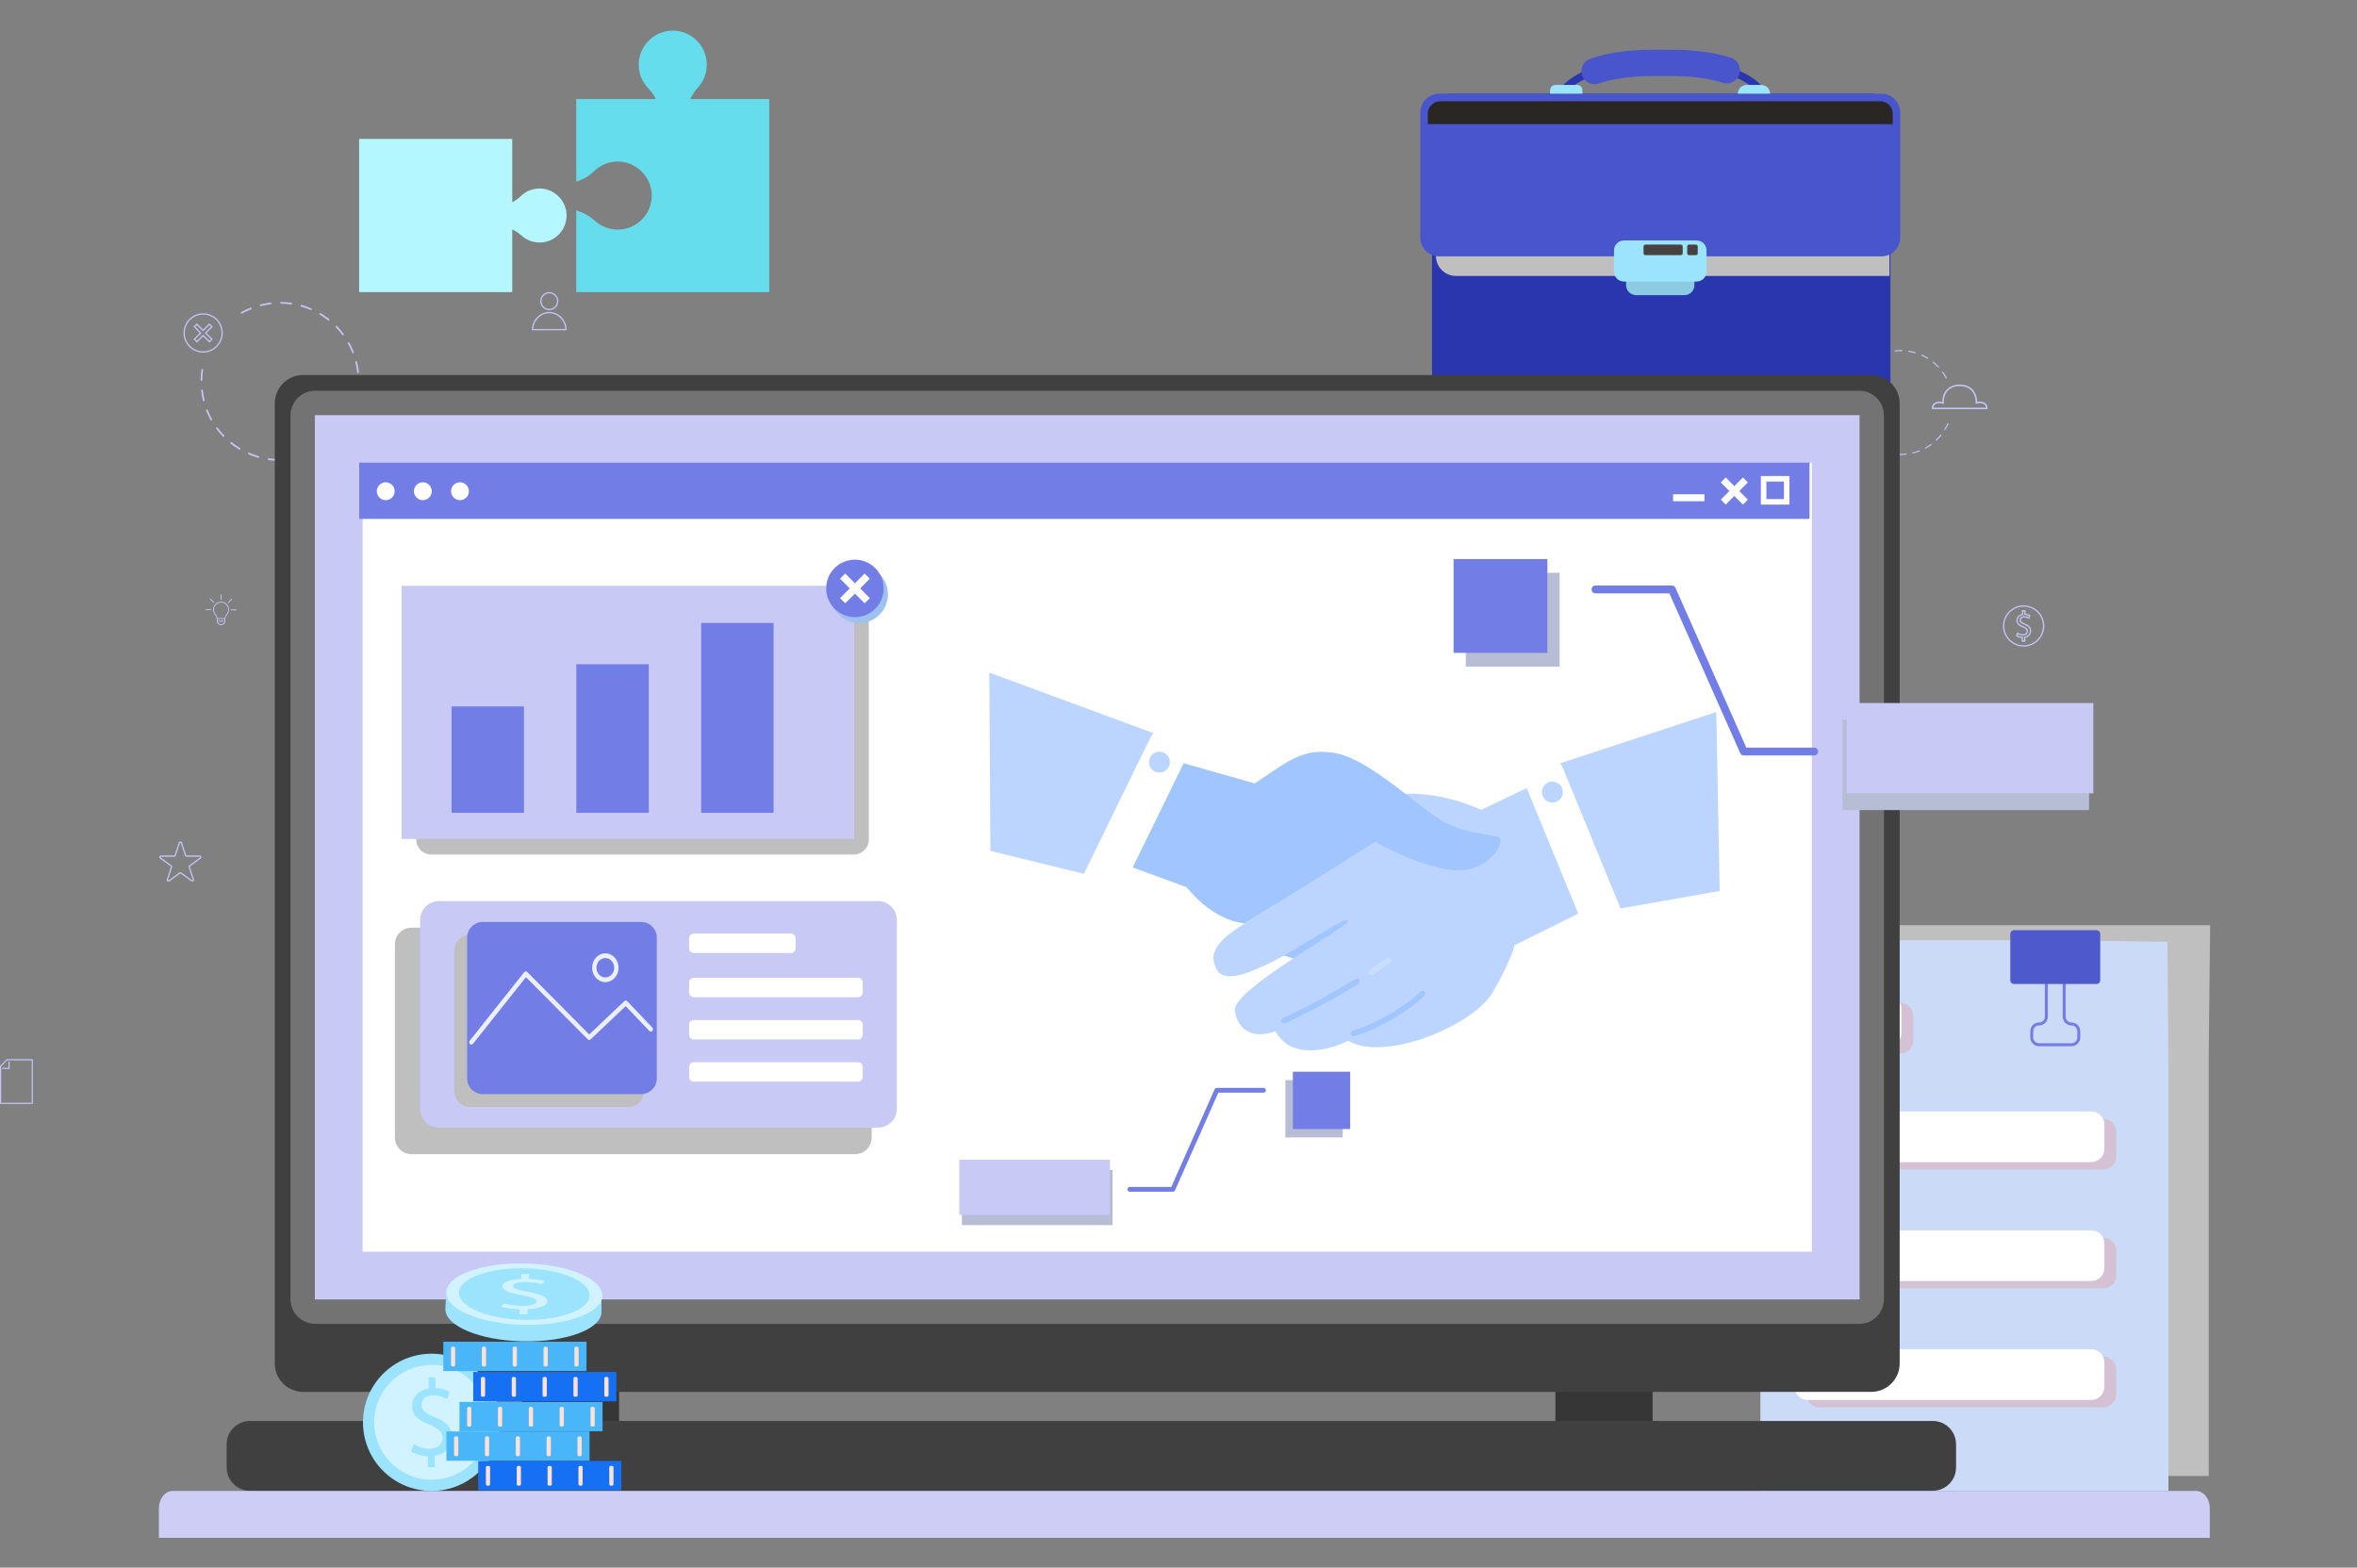 <svg xmlns="http://www.w3.org/2000/svg" width="1848" height="1229" viewBox="0 0 1848 1229" fill="none"><rect x="0" y="0" width="1848" height="1229" fill="#808080" stroke="none"/><path d="M818.178 591.303C778.225 544.935 731.1 548.576 735.387 554.289C739.666 560.011 752.049 573.724 747.339 605.877C742.622 638.037 755.013 682.565 771.237 709.06C787.46 735.554 774.304 736.654 798.568 796.361C822.832 856.076 882.069 932.947 882.069 932.947L989.108 924.214C989.108 924.214 957.091 772.607 920.931 733.427C884.762 694.254 878.037 686.063 870.443 661.193C862.841 636.316 841.08 600.076 818.178 591.303Z" fill="#C0C0F0"></path><g style="mix-blend-mode:screen"><path d="M919.609 913.473C919.72 913.457 919.832 913.433 919.943 913.402C921.362 913.019 922.206 911.561 921.824 910.142C903.656 842.515 845.957 692.725 768.432 578.697C767.611 577.478 765.954 577.167 764.743 577.988C763.524 578.817 763.213 580.466 764.034 581.685C841.192 695.171 898.612 844.228 916.684 911.521C917.035 912.828 918.302 913.649 919.609 913.473Z" fill="#3B424A"></path></g><path d="M390.876 714.04C350.372 687.291 301.518 694.637 305.845 698.008C310.172 701.371 322.738 709.227 317.264 731.164C311.797 753.109 323.798 781.509 340.109 797.485C356.42 813.462 342.778 815.566 366.803 852.858C390.828 890.142 472.615 928.159 472.615 928.159L517.573 919.689C517.573 919.689 531.374 820.442 494.648 798.091C457.922 775.74 451.117 770.982 443.706 755.189C436.296 739.396 414.438 717.499 390.876 714.04Z" fill="#E0E0FF"></path><g style="mix-blend-mode:screen"><path d="M489.971 918.31C490.083 918.283 490.197 918.257 490.314 918.23C491.788 917.824 492.688 916.764 492.322 915.855C474.759 872.651 417.777 778.775 339.615 710.829C338.779 710.104 337.074 710.064 335.799 710.741C334.524 711.418 334.173 712.558 335.002 713.283C412.797 780.911 469.5 874.316 486.975 917.314C487.318 918.15 488.608 918.565 489.971 918.31Z" fill="#3B424A"></path></g><path d="M842.906 636.608C874.971 601.531 911.466 605.427 908.008 609.77C904.558 614.105 894.637 624.472 897.562 649.541C900.478 674.601 889.848 708.881 876.652 729.081C863.457 749.273 873.64 750.42 853.441 796.215C833.249 842.009 785.518 900.322 785.518 900.322L735.899 888.6C735.899 888.6 730.942 774.158 759.908 744.572C788.873 714.993 794.275 708.793 800.746 689.661C807.208 670.529 824.93 642.895 842.906 636.608Z" fill="#C0C0F0"></path><g style="mix-blend-mode:screen"><path d="M756.824 884.345C756.739 884.334 756.654 884.316 756.569 884.289C755.477 883.963 754.856 882.807 755.182 881.715C770.824 829.634 819.033 714.69 881.8 627.954C882.469 627.03 883.76 626.823 884.685 627.492C885.609 628.161 885.816 629.452 885.147 630.376C822.675 716.698 774.705 831.084 759.135 882.903C758.832 883.915 757.836 884.52 756.824 884.345Z" fill="#3B424A"></path></g><path d="M880.454 801.171C906.622 790.684 933.555 800.557 930.702 801.968C927.85 803.378 919.786 806.382 920.335 819.506C920.893 832.622 910.749 847.379 899.61 854.567C888.462 861.754 895.976 864.543 877.96 882.958C859.951 901.373 808.977 913.461 808.977 913.461L784.395 903.397C784.395 903.397 788.116 845.324 811.615 836.893C835.113 828.463 839.544 826.55 845.6 818.43C851.656 810.303 866.644 800.398 880.454 801.171Z" fill="#E0E0FF"></path><g style="mix-blend-mode:screen"><path d="M800.26 905.835C800.196 905.809 800.132 905.78 800.068 905.748C799.279 905.349 798.889 904.64 799.208 904.17C814.236 881.635 857.6 834.869 909.992 805.33C910.55 805.011 911.53 805.187 912.176 805.72C912.821 806.254 912.893 806.948 912.335 807.258C860.19 836.662 817.033 883.197 802.076 905.62C801.79 906.058 801.001 906.138 800.26 905.835Z" fill="#3B424A"></path></g><g style="mix-blend-mode:multiply"><path d="M1732.85 725.343H1411.84V1157.16H1731.76V825.004L1732.85 725.343Z" fill="#BFBFBF"></path></g><path d="M1600.49 737.073H1380.24V1168.89H1700.15V836.733L1699.4 738.3L1600.49 737.073Z" fill="#CADAF7"></path><g style="mix-blend-mode:multiply"><path d="M1489.87 825.897H1426.51C1420.86 825.897 1416.27 821.307 1416.27 815.657V796.398C1416.27 790.74 1420.86 786.158 1426.51 786.158H1489.87C1495.52 786.158 1500.11 790.74 1500.11 796.398V815.657C1500.11 821.307 1495.52 825.897 1489.87 825.897Z" fill="#D4C2D4"></path></g><path d="M1480.53 820.111H1417.17C1411.51 820.111 1406.93 815.53 1406.93 809.872V790.612C1406.93 784.955 1411.51 780.373 1417.17 780.373H1480.53C1486.19 780.373 1490.77 784.955 1490.77 790.612V809.872C1490.77 815.53 1486.19 820.111 1480.53 820.111Z" fill="white"></path><g style="mix-blend-mode:multiply"><path d="M1649.04 916.848H1426.51C1420.86 916.848 1416.27 912.258 1416.27 906.601V887.349C1416.27 881.692 1420.86 877.11 1426.51 877.11H1649.04C1654.69 877.11 1659.27 881.692 1659.27 887.349V906.601C1659.27 912.258 1654.69 916.848 1649.04 916.848Z" fill="#D4C2D4"></path></g><path d="M1639.69 911.063H1417.17C1411.51 911.063 1406.93 906.481 1406.93 900.824V881.564C1406.93 875.907 1411.51 871.325 1417.17 871.325H1639.69C1645.35 871.325 1649.94 875.907 1649.94 881.564V900.824C1649.94 906.481 1645.35 911.063 1639.69 911.063Z" fill="white"></path><g style="mix-blend-mode:multiply"><path d="M1649.04 1010.07H1426.51C1420.86 1010.07 1416.27 1005.49 1416.27 999.831V980.571C1416.27 974.913 1420.86 970.332 1426.51 970.332H1649.04C1654.69 970.332 1659.27 974.913 1659.27 980.571V999.831C1659.27 1005.49 1654.69 1010.07 1649.04 1010.07Z" fill="#D4C2D4"></path></g><path d="M1639.69 1004.28H1417.17C1411.51 1004.28 1406.93 999.702 1406.93 994.045V974.785C1406.93 969.128 1411.51 964.546 1417.17 964.546H1639.69C1645.35 964.546 1649.94 969.128 1649.94 974.785V994.045C1649.94 999.702 1645.35 1004.28 1639.69 1004.28Z" fill="white"></path><g style="mix-blend-mode:multiply"><path d="M1649.04 1103.29H1426.51C1420.86 1103.29 1416.27 1098.71 1416.27 1093.05V1073.79C1416.27 1068.14 1420.86 1063.55 1426.51 1063.55H1649.04C1654.69 1063.55 1659.27 1068.14 1659.27 1073.79V1093.05C1659.27 1098.71 1654.69 1103.29 1649.04 1103.29Z" fill="#D4C2D4"></path></g><path d="M1639.69 1097.52H1417.17C1411.51 1097.52 1406.93 1092.93 1406.93 1087.27V1068.02C1406.93 1062.36 1411.51 1057.77 1417.17 1057.77H1639.69C1645.35 1057.77 1649.94 1062.36 1649.94 1068.02V1087.27C1649.94 1092.93 1645.35 1097.52 1639.69 1097.52Z" fill="white"></path><path d="M1624.13 820.199H1598.72C1594.93 820.199 1591.85 817.115 1591.85 813.322V808.501C1591.85 804.708 1594.93 801.625 1598.72 801.625C1601.24 801.625 1603.29 799.569 1603.29 797.051V763.91C1603.29 763.273 1603.81 762.755 1604.44 762.755C1605.08 762.755 1605.6 763.273 1605.6 763.91V797.051C1605.6 800.844 1602.52 803.935 1598.72 803.935C1596.2 803.935 1594.15 805.983 1594.15 808.501V813.322C1594.15 815.84 1596.2 817.888 1598.72 817.888H1624.13C1626.65 817.888 1628.7 815.84 1628.7 813.322V808.501C1628.7 805.983 1626.65 803.935 1624.13 803.935C1620.34 803.935 1617.25 800.844 1617.25 797.051V763.91C1617.25 763.273 1617.77 762.755 1618.4 762.755C1619.04 762.755 1619.56 763.273 1619.56 763.91V797.051C1619.56 799.569 1621.61 801.625 1624.13 801.625C1627.93 801.625 1631.01 804.708 1631.01 808.501V813.322C1631.01 817.115 1627.93 820.199 1624.13 820.199Z" fill="#737DE6"></path><path d="M1643.78 771.44H1579.06C1577.47 771.44 1576.17 770.15 1576.17 768.548V732.156C1576.17 730.555 1577.47 729.264 1579.06 729.264H1643.78C1645.39 729.264 1646.68 730.555 1646.68 732.156V768.548C1646.68 770.15 1645.39 771.44 1643.78 771.44Z" fill="#4E59CC"></path><path fill-rule="evenodd" clip-rule="evenodd" d="M1586.62 506.914C1577.7 506.914 1570.44 499.655 1570.44 490.738C1570.44 481.822 1577.7 474.57 1586.62 474.57C1595.54 474.57 1602.79 481.822 1602.79 490.738C1602.79 499.655 1595.54 506.914 1586.62 506.914ZM1586.62 475.574C1578.26 475.574 1571.45 482.379 1571.45 490.738C1571.45 499.097 1578.26 505.902 1586.62 505.902C1594.98 505.902 1601.77 499.097 1601.77 490.738C1601.77 482.379 1594.98 475.574 1586.62 475.574Z" fill="#C4C4F5"></path><path fill-rule="evenodd" clip-rule="evenodd" d="M1587.97 503.145H1585.12V500.196C1583.53 500.085 1581.92 499.575 1580.9 498.85L1580.59 498.627L1581.63 495.718L1582.17 496.077C1583.28 496.81 1584.7 497.232 1586.07 497.232C1587.83 497.232 1589.01 496.3 1589.01 494.897C1589.01 493.63 1588.15 492.77 1586.04 491.917C1583.4 490.881 1580.94 489.495 1580.94 486.435C1580.94 483.901 1582.65 481.941 1585.33 481.343V478.331H1588.13V481.168C1589.47 481.271 1590.63 481.622 1591.65 482.228L1592.02 482.443L1590.94 485.311L1590.43 485.016C1589.94 484.738 1588.82 484.092 1587.02 484.092C1585.13 484.092 1584.45 485.168 1584.45 486.084C1584.45 487.232 1585.19 487.869 1587.73 488.921C1591.1 490.3 1592.55 492.021 1592.55 494.698C1592.55 497.32 1590.72 499.423 1587.97 500.045V503.145ZM1586.13 502.133H1586.95V499.192L1587.38 499.121C1589.9 498.706 1591.53 496.969 1591.53 494.69C1591.53 492.467 1590.32 491.065 1587.35 489.853C1584.76 488.778 1583.44 487.901 1583.44 486.076C1583.44 484.586 1584.55 483.08 1587.02 483.08C1588.51 483.08 1589.59 483.455 1590.4 483.853L1590.77 482.889C1589.86 482.432 1588.81 482.185 1587.61 482.148L1587.13 482.132V479.335H1586.34V482.188L1585.92 482.259C1583.48 482.658 1581.96 484.252 1581.96 486.427C1581.96 488.435 1583.21 489.71 1586.43 490.969C1588.2 491.694 1590.02 492.722 1590.02 494.897C1590.02 496.866 1588.4 498.244 1586.07 498.244C1584.72 498.244 1583.33 497.878 1582.16 497.24L1581.81 498.228C1582.79 498.794 1584.27 499.176 1585.64 499.2L1586.13 499.208V502.133Z" fill="#C4C4F5"></path><path fill-rule="evenodd" clip-rule="evenodd" d="M444.35 258.937H416.962L416.986 258.412C417.313 250.65 423.313 244.562 430.66 244.562C437.999 244.562 444.007 250.65 444.334 258.412L444.35 258.937ZM418.022 257.925H443.282C442.74 250.961 437.282 245.574 430.652 245.574C424.022 245.574 418.564 250.961 418.022 257.925Z" fill="#C4C4F5"></path><path fill-rule="evenodd" clip-rule="evenodd" d="M430.66 243.192C426.748 243.192 423.56 240.012 423.56 236.1C423.56 232.179 426.748 229 430.66 229C434.573 229 437.752 232.179 437.752 236.1C437.752 240.012 434.573 243.192 430.66 243.192ZM430.66 230.012C427.305 230.012 424.572 232.737 424.572 236.1C424.572 239.455 427.305 242.18 430.66 242.18C434.015 242.18 436.748 239.455 436.748 236.1C436.748 232.737 434.015 230.012 430.66 230.012Z" fill="#C4C4F5"></path><path fill-rule="evenodd" clip-rule="evenodd" d="M150.826 691.222C150.544 691.222 150.281 691.135 150.037 690.959L141.638 684.855C141.519 684.768 141.359 684.768 141.24 684.855L132.841 690.959C132.355 691.31 131.742 691.31 131.256 690.959C130.777 690.609 130.586 690.019 130.769 689.453L133.981 679.58C134.021 679.437 133.973 679.286 133.853 679.206L125.455 673.102C124.976 672.751 124.777 672.162 124.968 671.596C125.152 671.03 125.654 670.664 126.243 670.664H136.634C136.778 670.664 136.905 670.568 136.945 670.433L140.156 660.552C140.339 659.986 140.841 659.627 141.439 659.627C142.029 659.627 142.531 659.986 142.722 660.552L145.925 670.433C145.973 670.568 146.101 670.664 146.244 670.664H156.635C157.225 670.664 157.727 671.03 157.91 671.596C158.093 672.162 157.902 672.751 157.424 673.102L149.017 679.206C148.906 679.286 148.858 679.437 148.898 679.58L152.109 689.453C152.292 690.019 152.101 690.609 151.623 690.959C151.373 691.135 151.107 691.222 150.826 691.222ZM126.243 671.676C126.028 671.676 125.949 671.835 125.925 671.907C125.901 671.978 125.869 672.154 126.052 672.281L134.451 678.385C134.921 678.728 135.12 679.333 134.937 679.891L131.734 689.764C131.662 689.979 131.789 690.099 131.853 690.138C131.909 690.186 132.068 690.274 132.244 690.138L140.65 684.035C141.12 683.692 141.758 683.692 142.228 684.035L150.635 690.138C150.81 690.274 150.969 690.186 151.025 690.138C151.081 690.099 151.216 689.979 151.145 689.764L147.933 679.891C147.758 679.333 147.949 678.728 148.427 678.385L156.826 672.281C157.009 672.154 156.97 671.978 156.954 671.907C156.93 671.835 156.85 671.676 156.635 671.676H146.244C145.662 671.676 145.144 671.301 144.969 670.743L141.758 660.871C141.686 660.655 141.511 660.639 141.439 660.639C141.367 660.639 141.192 660.655 141.12 660.871L137.909 670.743C137.734 671.301 137.216 671.676 136.634 671.676H126.243Z" fill="#C4C4F5"></path><path fill-rule="evenodd" clip-rule="evenodd" d="M159.265 276.452C150.763 276.452 143.854 269.536 143.854 261.041C143.854 252.547 150.763 245.63 159.265 245.63C167.759 245.63 174.676 252.547 174.676 261.041C174.676 269.536 167.759 276.452 159.265 276.452ZM159.265 246.642C151.32 246.642 144.866 253.105 144.866 261.041C144.866 268.978 151.32 275.44 159.265 275.44C167.201 275.44 173.664 268.978 173.664 261.041C173.664 253.105 167.201 246.642 159.265 246.642Z" fill="#C4C4F5"></path><path fill-rule="evenodd" clip-rule="evenodd" d="M154.372 268.627L151.679 265.933L156.571 261.041L151.679 256.148L154.372 253.463L159.265 258.348L164.157 253.463L166.843 256.148L161.95 261.041L166.843 265.933L164.157 268.627L159.265 263.734L154.372 268.627ZM159.265 262.3L164.157 267.192L165.416 265.933L160.524 261.041L165.416 256.148L164.157 254.889L159.265 259.782L154.372 254.889L153.113 256.148L157.998 261.041L153.113 265.933L154.372 267.192L159.265 262.3Z" fill="#C4C4F5"></path><path d="M256.893 249.192C257.308 249.5 257.717 249.813 258.121 250.132C258.415 250.363 258.463 250.786 258.232 251.08C258.001 251.367 257.563 251.407 257.284 251.192C255.204 249.55 252.989 248.021 250.718 246.666C250.399 246.467 250.296 246.06 250.487 245.742C250.678 245.423 251.084 245.319 251.403 245.511C253.284 246.634 255.132 247.869 256.893 249.192ZM264.097 255.519C264.129 255.54 264.155 255.561 264.177 255.583C266.073 257.527 267.858 259.615 269.476 261.782C269.699 262.085 269.635 262.507 269.34 262.73C269.037 262.945 268.615 262.89 268.392 262.587C266.814 260.467 265.069 258.427 263.212 256.523C262.957 256.26 262.965 255.83 263.228 255.575C263.467 255.343 263.842 255.32 264.097 255.519ZM244.287 241.877C244.527 242.06 244.622 242.387 244.503 242.682C244.351 243.016 243.953 243.176 243.618 243.032C241.18 241.98 238.654 241.08 236.104 240.363C235.745 240.259 235.538 239.893 235.634 239.534C235.737 239.176 236.112 238.968 236.47 239.072C239.076 239.805 241.658 240.721 244.144 241.797C244.197 241.818 244.245 241.845 244.287 241.877ZM273.731 268.42C273.8 268.478 273.861 268.55 273.914 268.635C275.229 271.001 276.408 273.48 277.404 275.998C277.548 276.348 277.372 276.739 277.03 276.874C276.687 277.01 276.296 276.842 276.153 276.5C275.181 274.029 274.026 271.599 272.735 269.288C272.551 268.961 272.671 268.555 272.998 268.372C273.237 268.236 273.524 268.268 273.731 268.42ZM228.797 237.502C228.988 237.646 229.1 237.885 229.06 238.14C229.012 238.506 228.669 238.761 228.303 238.705C225.681 238.331 223.004 238.116 220.35 238.084C219.976 238.084 219.681 237.773 219.681 237.407C219.689 237.032 219.992 236.737 220.366 236.737C223.076 236.777 225.809 236.984 228.494 237.375C228.611 237.391 228.712 237.433 228.797 237.502ZM279.659 283.384C279.781 283.48 279.866 283.605 279.914 283.759C280.576 286.388 281.07 289.09 281.38 291.783C281.428 292.149 281.165 292.484 280.791 292.524C280.424 292.572 280.089 292.309 280.05 291.934C279.739 289.305 279.253 286.659 278.607 284.093C278.512 283.727 278.735 283.36 279.093 283.273C279.301 283.225 279.508 283.273 279.659 283.384ZM212.709 237.303C212.852 237.409 212.94 237.561 212.972 237.757C213.012 238.124 212.749 238.458 212.382 238.506C209.745 238.817 207.107 239.303 204.533 239.957C204.175 240.052 203.808 239.829 203.72 239.47C203.625 239.112 203.848 238.745 204.206 238.65C206.828 237.988 209.529 237.486 212.223 237.168C212.409 237.152 212.571 237.197 212.709 237.303ZM281.532 299.369C281.699 299.496 281.803 299.696 281.803 299.919C281.763 302.636 281.548 305.369 281.157 308.046C281.101 308.413 280.759 308.668 280.392 308.612C280.026 308.556 279.771 308.222 279.827 307.847C280.209 305.234 280.416 302.556 280.456 299.903C280.464 299.528 280.767 299.233 281.141 299.241C281.29 299.241 281.42 299.284 281.532 299.369ZM197.099 241.255C197.2 241.33 197.274 241.425 197.322 241.542C197.457 241.893 197.29 242.283 196.947 242.419C194.477 243.399 192.055 244.554 189.744 245.845C189.417 246.028 189.011 245.917 188.827 245.59C188.644 245.263 188.764 244.857 189.082 244.674C191.449 243.351 193.927 242.172 196.445 241.168C196.676 241.08 196.923 241.12 197.099 241.255ZM279.213 315.29C279.428 315.449 279.532 315.736 279.452 316.015C278.719 318.62 277.795 321.202 276.719 323.688C276.567 324.031 276.177 324.19 275.834 324.039C275.492 323.896 275.332 323.497 275.484 323.154C276.536 320.724 277.436 318.198 278.161 315.64C278.265 315.29 278.631 315.083 278.99 315.178C279.075 315.205 279.149 315.242 279.213 315.29ZM272.822 330.063C273.093 330.262 273.173 330.645 272.998 330.948C271.882 332.804 270.655 334.629 269.348 336.366C269.024 336.802 268.697 337.229 268.368 337.649C268.137 337.944 267.699 338 267.42 337.761C267.125 337.529 267.077 337.107 267.308 336.812C267.632 336.403 267.954 335.986 268.272 335.561C269.555 333.856 270.751 332.071 271.842 330.254C272.033 329.936 272.448 329.832 272.766 330.023C272.788 330.034 272.806 330.047 272.822 330.063ZM262.838 342.685C262.864 342.706 262.891 342.728 262.918 342.749C263.181 343.02 263.173 343.442 262.902 343.705C260.957 345.593 258.87 347.378 256.702 348.988C256.399 349.211 255.985 349.147 255.754 348.853C255.539 348.558 255.595 348.135 255.897 347.912C258.017 346.327 260.065 344.589 261.969 342.741C262.208 342.502 262.575 342.486 262.838 342.685ZM249.921 352.295C249.995 352.348 250.057 352.417 250.104 352.502C250.288 352.829 250.168 353.235 249.849 353.418C247.483 354.733 244.997 355.913 242.479 356.909C242.128 357.044 241.738 356.877 241.602 356.526C241.467 356.183 241.634 355.793 241.977 355.658C244.447 354.677 246.877 353.53 249.196 352.247C249.435 352.112 249.722 352.136 249.921 352.295ZM159.002 289.376C159.193 289.52 159.305 289.767 159.265 290.014C158.874 292.636 158.659 295.313 158.619 297.966C158.611 298.341 158.301 298.636 157.934 298.628C157.559 298.628 157.265 298.317 157.273 297.95C157.312 295.233 157.536 292.5 157.934 289.823C157.99 289.456 158.332 289.201 158.699 289.257C158.816 289.273 158.917 289.313 159.002 289.376ZM234.949 358.207C235.076 358.303 235.161 358.428 235.204 358.582C235.291 358.949 235.068 359.315 234.709 359.403C232.08 360.064 229.387 360.55 226.693 360.869C226.319 360.909 225.992 360.646 225.944 360.271C225.904 359.905 226.167 359.57 226.534 359.53C229.171 359.219 231.809 358.741 234.383 358.096C234.59 358.048 234.797 358.096 234.949 358.207ZM158.739 305.473C158.888 305.584 158.978 305.738 159.01 305.935C159.313 308.572 159.791 311.218 160.428 313.792C160.516 314.15 160.301 314.517 159.942 314.604C159.576 314.692 159.209 314.477 159.121 314.11C158.468 311.481 157.982 308.787 157.671 306.094C157.631 305.72 157.894 305.385 158.261 305.345C158.441 305.329 158.601 305.372 158.739 305.473ZM218.964 360.064C219.131 360.192 219.235 360.391 219.235 360.614C219.227 360.98 218.924 361.283 218.55 361.275C215.84 361.235 213.107 361.012 210.43 360.622C210.055 360.566 209.808 360.223 209.856 359.857C209.912 359.49 210.254 359.235 210.621 359.291C213.243 359.674 215.92 359.889 218.573 359.929C218.722 359.934 218.852 359.979 218.964 360.064ZM162.635 321.099C162.736 321.168 162.811 321.263 162.858 321.386C163.831 323.856 164.978 326.286 166.261 328.605C166.444 328.924 166.325 329.338 166.006 329.513C165.679 329.697 165.265 329.577 165.09 329.258C163.775 326.884 162.603 324.406 161.607 321.88C161.472 321.537 161.639 321.146 161.99 321.011C162.213 320.915 162.46 320.963 162.635 321.099ZM203.051 357.721C203.266 357.889 203.37 358.168 203.29 358.447C203.194 358.805 202.82 359.012 202.461 358.909C199.856 358.168 197.274 357.243 194.788 356.16C194.445 356.016 194.286 355.618 194.437 355.275C194.581 354.94 194.979 354.781 195.322 354.932C197.752 355.984 200.278 356.885 202.828 357.618C202.913 357.639 202.987 357.674 203.051 357.721ZM170.452 335.171C170.5 335.208 170.545 335.253 170.588 335.306C172.166 337.434 173.903 339.482 175.751 341.386C176.014 341.657 176.006 342.079 175.735 342.342C175.472 342.597 175.042 342.589 174.787 342.326C172.899 340.374 171.122 338.286 169.504 336.111C169.281 335.808 169.345 335.394 169.648 335.171C169.887 334.988 170.221 334.996 170.452 335.171ZM188.286 351.315C188.557 351.522 188.636 351.904 188.461 352.199C188.27 352.518 187.855 352.622 187.537 352.43C185.226 351.044 182.955 349.474 180.835 347.793C180.54 347.562 180.493 347.139 180.724 346.845C180.955 346.558 181.393 346.502 181.672 346.741C183.744 348.382 185.967 349.92 188.23 351.283C188.251 351.294 188.27 351.304 188.286 351.315Z" fill="#C4C4F5"></path><path d="M1490.13 356.71C1489.79 356.71 1489.45 356.707 1489.11 356.702C1488.86 356.694 1488.67 356.487 1488.67 356.247C1488.68 356 1488.89 355.809 1489.13 355.809C1490.88 355.849 1492.66 355.785 1494.39 355.602C1494.64 355.578 1494.86 355.753 1494.89 355.992C1494.91 356.239 1494.73 356.455 1494.49 356.487C1493.04 356.635 1491.59 356.71 1490.13 356.71ZM1483.81 356.224C1483.79 356.224 1483.77 356.221 1483.75 356.216C1481.97 355.939 1480.21 355.549 1478.49 355.044C1478.26 354.973 1478.12 354.725 1478.18 354.486C1478.26 354.255 1478.5 354.12 1478.74 354.192C1480.43 354.686 1482.14 355.068 1483.88 355.339C1484.12 355.379 1484.29 355.602 1484.25 355.849C1484.22 356.064 1484.03 356.224 1483.81 356.224ZM1499.69 355.578C1499.49 355.578 1499.31 355.443 1499.26 355.243C1499.21 355.004 1499.35 354.765 1499.59 354.702C1501.3 354.293 1502.97 353.769 1504.62 353.132C1504.85 353.044 1505.1 353.164 1505.19 353.387C1505.28 353.618 1505.17 353.873 1504.93 353.969C1503.27 354.606 1501.54 355.148 1499.79 355.57C1499.76 355.575 1499.73 355.578 1499.69 355.578ZM1473.61 353.219C1473.55 353.219 1473.49 353.206 1473.43 353.18C1471.79 352.452 1470.2 351.615 1468.66 350.67C1468.46 350.542 1468.38 350.271 1468.51 350.064C1468.65 349.857 1468.92 349.785 1469.12 349.913C1470.63 350.837 1472.18 351.655 1473.79 352.367C1474.02 352.47 1474.11 352.733 1474.02 352.957C1473.95 353.124 1473.78 353.219 1473.61 353.219ZM1509.61 351.753C1509.45 351.753 1509.3 351.666 1509.22 351.522C1509.1 351.307 1509.18 351.036 1509.4 350.917C1510.94 350.072 1512.42 349.132 1513.84 348.096C1514.04 347.952 1514.32 347.992 1514.46 348.191C1514.61 348.391 1514.57 348.67 1514.37 348.813C1512.91 349.875 1511.4 350.837 1509.82 351.698C1509.75 351.735 1509.68 351.753 1509.61 351.753ZM1464.54 347.665C1464.44 347.665 1464.35 347.631 1464.26 347.562C1462.87 346.438 1461.54 345.211 1460.3 343.912C1460.14 343.729 1460.14 343.45 1460.32 343.283C1460.5 343.116 1460.78 343.124 1460.95 343.299C1462.16 344.574 1463.45 345.766 1464.82 346.877C1465.01 347.028 1465.04 347.307 1464.89 347.498C1464.79 347.61 1464.68 347.665 1464.54 347.665ZM1518.19 345.482C1518.07 345.482 1517.97 345.437 1517.88 345.347C1517.71 345.163 1517.71 344.885 1517.89 344.717C1519.17 343.501 1520.36 342.207 1521.46 340.837C1521.61 340.645 1521.89 340.621 1522.08 340.773C1522.27 340.924 1522.31 341.203 1522.15 341.394C1521.03 342.789 1519.8 344.12 1518.5 345.355C1518.41 345.44 1518.31 345.482 1518.19 345.482ZM1457.22 339.96C1457.07 339.955 1456.95 339.894 1456.86 339.777C1455.8 338.327 1454.84 336.797 1453.98 335.227C1453.87 335.012 1453.94 334.741 1454.16 334.621C1454.38 334.502 1454.64 334.581 1454.76 334.797C1455.6 336.342 1456.54 337.827 1457.58 339.251C1457.72 339.45 1457.67 339.729 1457.47 339.872C1457.4 339.931 1457.31 339.96 1457.22 339.96ZM1524.87 337.203C1524.79 337.203 1524.71 337.182 1524.64 337.139C1524.43 337.012 1524.37 336.741 1524.5 336.526C1525.42 335.022 1526.23 333.469 1526.94 331.864C1527.04 331.633 1527.3 331.537 1527.53 331.633C1527.76 331.737 1527.85 332 1527.76 332.223C1527.03 333.864 1526.19 335.455 1525.25 336.996C1525.17 337.131 1525.02 337.203 1524.87 337.203ZM1452.14 330.621C1451.95 330.621 1451.79 330.518 1451.72 330.342C1451.08 328.669 1450.54 326.94 1450.12 325.195C1450.06 324.956 1450.22 324.717 1450.45 324.661C1450.69 324.605 1450.93 324.748 1450.99 324.987C1451.4 326.698 1451.92 328.377 1452.55 330.024C1452.64 330.247 1452.53 330.51 1452.3 330.597C1452.24 330.613 1452.19 330.621 1452.14 330.621ZM1449.66 320.286C1449.43 320.286 1449.24 320.119 1449.21 319.888C1449.06 318.459 1448.99 317.022 1448.99 315.577C1448.99 315.221 1448.99 314.865 1449 314.509C1449.01 314.262 1449.22 314.063 1449.46 314.071C1449.71 314.079 1449.9 314.286 1449.89 314.533C1449.88 314.878 1449.88 315.226 1449.88 315.577C1449.88 316.99 1449.95 318.395 1450.1 319.792C1450.12 320.039 1449.94 320.262 1449.71 320.286C1449.69 320.286 1449.67 320.286 1449.66 320.286ZM1449.93 309.656C1449.91 309.656 1449.88 309.654 1449.86 309.648C1449.62 309.616 1449.45 309.385 1449.49 309.146C1449.77 307.369 1450.17 305.608 1450.68 303.887C1450.74 303.656 1450.99 303.521 1451.23 303.592C1451.46 303.656 1451.59 303.903 1451.53 304.142C1451.03 305.826 1450.64 307.539 1450.37 309.282C1450.34 309.505 1450.14 309.656 1449.93 309.656ZM1452.95 299.457C1452.89 299.457 1452.82 299.443 1452.77 299.417C1452.54 299.321 1452.44 299.058 1452.54 298.835C1453.27 297.202 1454.11 295.6 1455.05 294.07C1455.18 293.855 1455.46 293.791 1455.67 293.919C1455.87 294.054 1455.94 294.325 1455.81 294.532C1454.89 296.036 1454.07 297.589 1453.36 299.194C1453.28 299.361 1453.12 299.457 1452.95 299.457ZM1525.93 296.668C1525.77 296.668 1525.62 296.588 1525.54 296.437C1524.71 294.891 1523.77 293.403 1522.74 291.974C1522.59 291.775 1522.63 291.504 1522.83 291.361C1523.03 291.209 1523.31 291.257 1523.45 291.456C1524.51 292.917 1525.47 294.437 1526.32 296.014C1526.44 296.23 1526.36 296.5 1526.15 296.62C1526.08 296.652 1526.01 296.668 1525.93 296.668ZM1458.51 290.397C1458.41 290.397 1458.32 290.365 1458.23 290.301C1458.04 290.142 1458.02 289.863 1458.17 289.672C1459.3 288.285 1460.53 286.954 1461.83 285.719C1462.01 285.552 1462.29 285.56 1462.46 285.735C1462.62 285.918 1462.61 286.197 1462.44 286.365C1461.16 287.576 1459.97 288.864 1458.86 290.229C1458.77 290.341 1458.65 290.397 1458.51 290.397ZM1519.69 288.062C1519.57 288.062 1519.46 288.014 1519.37 287.919C1518.16 286.644 1516.87 285.448 1515.51 284.333C1515.32 284.181 1515.29 283.902 1515.44 283.711C1515.6 283.52 1515.88 283.488 1516.07 283.647C1517.46 284.784 1518.78 286.006 1520.02 287.313C1520.19 287.488 1520.18 287.767 1519.99 287.942C1519.9 288.022 1519.8 288.062 1519.69 288.062ZM1466.23 283.082C1466.08 283.082 1465.96 283.021 1465.87 282.898C1465.72 282.699 1465.77 282.42 1465.97 282.277C1467.42 281.22 1468.94 280.261 1470.52 279.4C1470.73 279.289 1471.01 279.368 1471.12 279.584C1471.24 279.799 1471.16 280.07 1470.94 280.181C1469.4 281.021 1467.91 281.958 1466.49 282.994C1466.41 283.052 1466.32 283.082 1466.23 283.082ZM1511.44 281.353C1511.36 281.353 1511.28 281.329 1511.21 281.281C1509.71 280.362 1508.16 279.541 1506.55 278.819C1506.33 278.723 1506.23 278.46 1506.33 278.229C1506.42 278.006 1506.69 277.91 1506.91 278.006C1508.55 278.744 1510.14 279.584 1511.68 280.524C1511.88 280.659 1511.95 280.93 1511.82 281.137C1511.74 281.273 1511.59 281.353 1511.44 281.353ZM1475.56 278.014C1475.39 278.014 1475.22 277.902 1475.15 277.727C1475.06 277.496 1475.18 277.241 1475.4 277.153C1477.09 276.51 1478.8 275.979 1480.55 275.56C1480.79 275.504 1481.03 275.647 1481.09 275.886C1481.15 276.125 1481 276.364 1480.76 276.42C1479.05 276.829 1477.37 277.35 1475.72 277.982C1475.67 278.003 1475.62 278.014 1475.56 278.014ZM1501.73 277.01C1501.69 277.01 1501.65 277.002 1501.61 276.986C1499.92 276.487 1498.21 276.099 1496.46 275.822C1496.23 275.783 1496.06 275.56 1496.1 275.313C1496.14 275.073 1496.37 274.906 1496.61 274.946C1498.38 275.225 1500.15 275.623 1501.86 276.133C1502.1 276.205 1502.23 276.452 1502.16 276.691C1502.11 276.882 1501.93 277.01 1501.73 277.01ZM1485.91 275.544C1485.68 275.544 1485.49 275.376 1485.47 275.145C1485.44 274.898 1485.62 274.683 1485.87 274.659C1487.64 274.476 1489.46 274.404 1491.24 274.452C1491.49 274.46 1491.68 274.667 1491.68 274.906C1491.67 275.153 1491.46 275.352 1491.22 275.344C1489.47 275.297 1487.69 275.36 1485.95 275.544C1485.94 275.544 1485.92 275.544 1485.91 275.544Z" fill="#C4C4F5"></path><path fill-rule="evenodd" clip-rule="evenodd" d="M1558.2 320.835H1514.81L1514.74 320.301C1514.53 318.596 1515.14 317.098 1516.47 316.07C1518.1 314.819 1520.56 314.453 1522.82 315.074C1522.88 311.01 1524.15 307.616 1526.51 305.233C1528.96 302.755 1532.51 301.424 1536.51 301.488C1540.51 301.432 1544.04 302.755 1546.5 305.233C1548.86 307.616 1550.12 311.01 1550.19 315.074C1552.45 314.453 1554.9 314.819 1556.53 316.07C1557.86 317.098 1558.47 318.596 1558.27 320.301L1558.2 320.835ZM1515.92 319.608H1557.08C1557.06 318.317 1556.39 317.504 1555.78 317.042C1554.31 315.903 1551.84 315.672 1549.8 316.492L1548.94 316.835L1548.96 315.911C1549.06 311.799 1547.91 308.405 1545.62 306.094C1543.41 303.855 1540.17 302.651 1536.51 302.707C1532.82 302.643 1529.59 303.855 1527.37 306.094C1525.09 308.405 1523.94 311.799 1524.04 315.911L1524.06 316.835L1523.2 316.492C1521.15 315.672 1518.7 315.903 1517.21 317.042C1516.61 317.504 1515.93 318.317 1515.92 319.608Z" fill="#C4C4F5"></path><path fill-rule="evenodd" clip-rule="evenodd" d="M25.77 865.444H0V835.674L5.283 830.391H25.77V865.444ZM0.916 864.535H24.853V831.299H5.658L0.916 836.048V864.535Z" fill="#C4C4F5"></path><path d="M7.546 838.049H1.816V837.14H6.629V832.319H7.546V838.049Z" fill="#C4C4F5"></path><path fill-rule="evenodd" clip-rule="evenodd" d="M173.336 490.14C171.536 490.14 170.061 488.666 170.061 486.865V486.037C170.061 484.586 169.528 483.168 168.516 481.949C167.519 480.738 167.009 479.208 167.089 477.638C167.256 474.466 169.87 471.869 173.042 471.717C174.771 471.638 176.412 472.251 177.655 473.439C178.906 474.634 179.592 476.243 179.592 477.965C179.592 479.455 179.066 480.897 178.094 482.028C177.137 483.144 176.611 484.507 176.611 485.853V486.865C176.611 488.666 175.145 490.14 173.336 490.14ZM173.344 472.395C173.254 472.395 173.164 472.397 173.073 472.403C170.245 472.53 167.918 474.849 167.774 477.67C167.703 479.072 168.149 480.435 169.041 481.511C170.141 482.841 170.747 484.443 170.747 486.037V486.865C170.747 488.292 171.91 489.455 173.336 489.455C174.771 489.455 175.934 488.292 175.934 486.865V485.853C175.934 484.339 176.516 482.825 177.576 481.582C178.436 480.578 178.914 479.295 178.914 477.965C178.914 476.427 178.301 475 177.185 473.933C176.141 472.937 174.787 472.395 173.344 472.395Z" fill="#C4C4F5"></path><path d="M173.679 470.291H173.002V465.924H173.679V470.291Z" fill="#C4C4F5"></path><path d="M179.034 472.856L178.556 472.37L181.64 469.287L182.126 469.765L179.034 472.856Z" fill="#C4C4F5"></path><path d="M185.377 478.451H181.018V477.766H185.377V478.451Z" fill="#C4C4F5"></path><path d="M167.599 472.752L164.516 469.669L164.994 469.183L168.085 472.266L167.599 472.752Z" fill="#C4C4F5"></path><path d="M165.528 478.307H161.161V477.63H165.528V478.307Z" fill="#C4C4F5"></path><path d="M175.807 485.28H170.803V484.594H175.807V485.28Z" fill="#C4C4F5"></path><path d="M175.52 487.32H171.018V486.643H175.52V487.32Z" fill="#C4C4F5"></path><path fill-rule="evenodd" clip-rule="evenodd" d="M1144.99 270.109C1143.19 270.109 1141.71 268.643 1141.71 266.834V266.005C1141.71 264.555 1141.18 263.137 1140.17 261.917C1139.16 260.714 1138.66 259.184 1138.74 257.607C1138.91 254.435 1141.52 251.837 1144.69 251.686C1146.42 251.606 1148.05 252.22 1149.31 253.415C1150.56 254.603 1151.24 256.212 1151.24 257.941C1151.24 259.423 1150.71 260.866 1149.74 261.997C1148.79 263.113 1148.26 264.475 1148.26 265.83V266.834C1148.26 268.643 1146.8 270.109 1144.99 270.109ZM1144.99 252.363C1144.9 252.363 1144.81 252.366 1144.72 252.371C1141.9 252.499 1139.57 254.818 1139.42 257.646C1139.35 259.041 1139.8 260.411 1140.69 261.479C1141.79 262.81 1142.4 264.42 1142.4 266.005V266.834C1142.4 268.26 1143.56 269.424 1144.99 269.424C1146.42 269.424 1147.58 268.26 1147.58 266.834V265.83C1147.58 264.308 1148.17 262.794 1149.23 261.551C1150.09 260.547 1150.56 259.264 1150.56 257.941C1150.56 256.403 1149.95 254.969 1148.84 253.909C1147.79 252.905 1146.43 252.363 1144.99 252.363Z" fill="#C4C4F5"></path><path d="M1145.33 250.26H1144.64V245.901H1145.33V250.26Z" fill="#C4C4F5"></path><path d="M1150.68 252.825L1150.21 252.339L1153.29 249.255L1153.77 249.734L1150.68 252.825Z" fill="#C4C4F5"></path><path d="M1157.03 258.42H1152.66V257.734H1157.03V258.42Z" fill="#C4C4F5"></path><path d="M1139.25 252.722L1136.17 249.638L1136.64 249.152L1139.74 252.244L1139.25 252.722Z" fill="#C4C4F5"></path><path d="M1137.17 258.276H1132.8V257.599H1137.17V258.276Z" fill="#C4C4F5"></path><path d="M1147.45 265.248H1142.45V264.571H1147.45V265.248Z" fill="#C4C4F5"></path><path d="M1147.17 267.289H1142.67V266.611H1147.17V267.289Z" fill="#C4C4F5"></path><path d="M1732.58 1205.63H124.577V1182.4C124.577 1174.92 129.404 1168.86 135.359 1168.86H1721.79C1727.75 1168.86 1732.58 1174.92 1732.58 1182.4V1205.63Z" fill="#CDCDF5"></path><path d="M1467.47 330.763H1137.52C1129.39 330.763 1122.79 324.173 1122.79 316.037V88.229C1122.79 80.093 1129.39 73.495 1137.52 73.495H1467.47C1475.6 73.495 1482.2 80.093 1482.2 88.229V316.037C1482.2 324.173 1475.6 330.763 1467.47 330.763Z" fill="#2A36AD"></path><g style="mix-blend-mode:multiply"><path d="M1125.86 104.5V200.695C1125.86 209.332 1132.87 216.337 1141.51 216.337H1481.43V89.145C1481.43 89.05 1481.42 88.954 1481.41 88.858H1141.51C1132.87 88.858 1125.86 95.863 1125.86 104.5Z" fill="#BFBFBF"></path></g><path d="M1475.15 200.981H1128.31C1120.17 200.981 1113.58 194.384 1113.58 186.248V88.229C1113.58 80.093 1120.17 73.495 1128.31 73.495H1475.15C1483.29 73.495 1489.88 80.093 1489.88 88.229V186.248C1489.88 194.384 1483.29 200.981 1475.15 200.981Z" fill="#4955CC"></path><path d="M1379.48 72.603C1378.68 72.603 1377.88 72.276 1377.3 71.63C1366.34 59.495 1341.46 52.251 1310.75 52.251H1295.58C1264.87 52.251 1239.99 59.495 1229.04 71.63C1228.46 72.276 1227.65 72.603 1226.85 72.603C1226.15 72.603 1225.44 72.348 1224.88 71.838C1223.67 70.754 1223.57 68.889 1224.66 67.686C1236.9 54.132 1262.75 46.363 1295.58 46.363H1310.75C1343.58 46.363 1369.43 54.132 1381.66 67.686C1382.76 68.889 1382.66 70.754 1381.46 71.838C1380.89 72.348 1380.19 72.603 1379.48 72.603Z" fill="#2A36AD"></path><path d="M1236.5 66.587H1219.51C1217.2 66.587 1215.33 68.451 1215.33 70.762V73.495H1240.67V70.762C1240.67 68.451 1238.81 66.587 1236.5 66.587Z" fill="#9CE3FD"></path><path d="M1380.96 66.587H1369.43C1365.62 66.587 1362.52 69.679 1362.52 73.495H1386.4H1387.86C1387.86 69.679 1384.77 66.587 1380.96 66.587Z" fill="#9CE3FD"></path><path d="M1250.23 66.037C1245.94 66.037 1241.93 63.327 1240.48 59.032C1238.66 53.646 1241.54 47.797 1246.94 45.972C1260.59 41.343 1276.96 39 1295.58 39H1310.75C1328.24 39 1343.79 41.08 1356.96 45.175C1362.4 46.873 1365.43 52.642 1363.74 58.076C1362.05 63.511 1356.27 66.547 1350.84 64.857C1339.66 61.375 1326.16 59.606 1310.75 59.606H1295.58C1279.44 59.606 1264.9 61.646 1253.54 65.487C1252.44 65.859 1251.34 66.042 1250.23 66.037Z" fill="#4955CC"></path><path d="M1320.64 231.413H1282.81C1278.47 231.413 1274.94 227.891 1274.94 223.548V196.36C1274.94 192.017 1278.47 188.503 1282.81 188.503H1320.64C1324.99 188.503 1328.51 192.017 1328.51 196.36V223.548C1328.51 227.891 1324.99 231.413 1320.64 231.413Z" fill="#8CCCE3"></path><path d="M1330.15 220.751H1273.3C1268.96 220.751 1265.44 217.237 1265.44 212.895V196.36C1265.44 192.017 1268.96 188.503 1273.3 188.503H1330.15C1334.49 188.503 1338.01 192.017 1338.01 196.36V212.895C1338.01 217.237 1334.49 220.751 1330.15 220.751Z" fill="#9CE3FD"></path><g style="mix-blend-mode:screen"><path d="M1317.89 200.018H1290.04C1289.25 200.018 1288.61 199.38 1288.61 198.584V193.197C1288.61 192.408 1289.25 191.763 1290.04 191.763H1317.89C1318.68 191.763 1319.33 192.408 1319.33 193.197V198.584C1319.33 199.38 1318.68 200.018 1317.89 200.018Z" fill="#47423F"></path></g><g style="mix-blend-mode:screen"><path d="M1329.67 200.018H1324.28C1323.49 200.018 1322.84 199.38 1322.84 198.584V193.197C1322.84 192.408 1323.49 191.763 1324.28 191.763H1329.67C1330.46 191.763 1331.11 192.408 1331.11 193.197V198.584C1331.11 199.38 1330.46 200.018 1329.67 200.018Z" fill="#47423F"></path></g><g style="mix-blend-mode:screen"><path d="M1474.23 79.384H1129.23C1123.84 79.384 1119.46 83.759 1119.46 89.146V97.305H1483.99V89.146C1483.99 83.759 1479.61 79.384 1474.23 79.384Z" fill="#292624"></path></g><path d="M485.387 1128.91H409.154V1075.39H485.387V1128.91Z" fill="#363636"></path><path d="M1295.71 1128.91H1219.48V1075.39H1295.71V1128.91Z" fill="#363636"></path><path d="M215.434 1068.97V316.253C215.434 303.974 225.386 294.014 237.665 294.014H1467.2C1479.48 294.014 1489.44 303.974 1489.44 316.253V1068.97C1489.44 1081.25 1479.48 1091.2 1467.2 1091.2H237.665C225.386 1091.2 215.434 1081.25 215.434 1068.97Z" fill="#404040"></path><path d="M177.727 1132.3V1150.43C177.727 1160.54 185.919 1168.74 196.022 1168.74H1515.35C1525.45 1168.74 1533.64 1160.54 1533.64 1150.43V1132.3C1533.64 1122.19 1525.45 1114 1515.35 1114H196.022C185.919 1114 177.727 1122.19 177.727 1132.3Z" fill="#404040"></path><path d="M227.737 1018.48V325.72C227.737 315.01 236.422 306.317 247.14 306.317H1457.73C1468.45 306.317 1477.13 315.01 1477.13 325.72V1018.48C1477.13 1029.2 1468.45 1037.89 1457.73 1037.89H247.14C236.422 1037.89 227.737 1029.2 227.737 1018.48Z" fill="#737373"></path><path d="M1457.99 1018.75H246.869V325.457H1457.99V1018.75Z" fill="#C9C9F5"></path><path d="M284.289 981.328V362.877H1420.57V981.328H284.289Z" fill="white"></path><g style="mix-blend-mode:multiply"><path d="M670.397 904.895H322.673C315.477 904.895 309.652 899.062 309.652 891.875V740.276C309.652 733.089 315.477 727.264 322.673 727.264H670.397C677.585 727.264 683.418 733.089 683.418 740.276V891.875C683.418 899.062 677.585 904.895 670.397 904.895Z" fill="#BFBFBF"></path></g><path d="M329.39 721.231C329.39 770.572 329.39 819.915 329.39 869.26C329.39 873.34 331.048 877.045 333.725 879.723C336.713 882.711 340.642 884.058 344.809 884.058C342.307 881.181 340.769 877.276 340.769 872.989C340.769 821.158 340.769 769.329 340.769 717.502C340.769 713.207 342.307 709.311 344.809 706.434C344.602 706.434 344.397 706.434 344.195 706.434C340.108 706.434 336.402 708.084 333.725 710.769C331.048 713.446 329.39 717.144 329.39 721.231ZM340.769 717.502C340.769 769.329 340.769 821.158 340.769 872.989C340.769 877.276 342.307 881.181 344.809 884.058C459.32 884.058 573.834 884.058 688.35 884.058C692.438 884.058 696.135 882.4 698.813 879.723C701.49 877.045 703.148 873.34 703.148 869.26C703.148 819.915 703.148 770.572 703.148 721.231C703.148 717.144 701.49 713.446 698.813 710.769C696.135 708.084 692.438 706.434 688.35 706.434C573.834 706.434 459.32 706.434 344.809 706.434C342.307 709.311 340.769 713.207 340.769 717.502Z" fill="url(#paint0_linear_1455_705)"></path><g style="mix-blend-mode:multiply"><path d="M492.638 867.818H368.499C361.71 867.818 356.204 862.312 356.204 855.523V745.137C356.204 738.348 361.71 732.841 368.499 732.841H492.638C499.427 732.841 504.934 738.348 504.934 745.137V855.523C504.934 862.312 499.427 867.818 492.638 867.818Z" fill="#BFBFBF"></path></g><path d="M502.678 857.753H378.531C371.742 857.753 366.244 852.247 366.244 845.458V735.064C366.244 728.275 371.742 722.777 378.531 722.777H502.678C509.468 722.777 514.966 728.275 514.966 735.064V845.458C514.966 852.247 509.468 857.753 502.678 857.753Z" fill="#737DE6"></path><path d="M369.574 818.972C369.176 818.972 368.786 818.821 368.459 818.518C367.75 817.848 367.67 816.677 368.284 815.904L410.97 762.197C411.273 761.823 411.703 761.592 412.166 761.56C412.628 761.536 413.082 761.711 413.417 762.054L461.984 810.996L489.507 784.875C490.168 784.246 491.172 784.27 491.81 784.939L511.484 805.617C512.161 806.334 512.177 807.505 511.523 808.247C510.87 808.98 509.794 809.004 509.117 808.286L490.567 788.788L463.068 814.884C462.406 815.506 461.426 815.49 460.789 814.844L412.397 766.078L370.865 818.327C370.531 818.749 370.053 818.972 369.574 818.972Z" fill="#ECEFFE"></path><path fill-rule="evenodd" clip-rule="evenodd" d="M474.622 769.982C468.901 769.982 464.247 764.922 464.247 758.699C464.247 752.468 468.901 747.408 474.622 747.408C480.335 747.408 484.989 752.468 484.989 758.699C484.989 764.922 480.335 769.982 474.622 769.982ZM474.622 751.113C470.773 751.113 467.65 754.516 467.65 758.699C467.65 762.874 470.773 766.277 474.622 766.277C478.463 766.277 481.586 762.874 481.586 758.699C481.586 754.516 478.463 751.113 474.622 751.113Z" fill="#ECEFFE"></path><path d="M620.228 747.137H543.891C541.923 747.137 540.321 745.543 540.321 743.575V735.487C540.321 733.519 541.923 731.925 543.891 731.925H620.228C622.196 731.925 623.79 733.519 623.79 735.487V743.575C623.79 745.543 622.196 747.137 620.228 747.137Z" fill="white"></path><path d="M672.859 781.815H543.891C541.923 781.815 540.321 780.214 540.321 778.245V770.166C540.321 768.197 541.923 766.596 543.891 766.596H672.859C674.828 766.596 676.421 768.197 676.421 770.166V778.245C676.421 780.214 674.828 781.815 672.859 781.815Z" fill="white"></path><path d="M672.859 814.916H543.891C541.923 814.916 540.321 813.314 540.321 811.346V803.266C540.321 801.298 541.923 799.696 543.891 799.696H672.859C674.828 799.696 676.421 801.298 676.421 803.266V811.346C676.421 813.314 674.828 814.916 672.859 814.916Z" fill="white"></path><path d="M672.859 848.009H543.891C541.923 848.009 540.321 846.415 540.321 844.447V836.359C540.321 834.391 541.923 832.797 543.891 832.797H672.859C674.828 832.797 676.421 834.391 676.421 836.359V844.447C676.421 846.415 674.828 848.009 672.859 848.009Z" fill="white"></path><g style="mix-blend-mode:multiply"><path d="M669.441 669.939H338.107C331.621 669.939 326.362 664.68 326.362 658.186V483.24C326.362 476.753 331.621 471.494 338.107 471.494H669.441C675.927 471.494 681.194 476.753 681.194 483.24V658.186C681.194 664.68 675.927 669.939 669.441 669.939Z" fill="#BFBFBF"></path></g><path d="M669.688 657.715H314.855V459.27H669.688V657.715Z" fill="#C9C9F5"></path><g style="mix-blend-mode:multiply"><path d="M696.183 465.94C696.183 478.387 686.095 488.475 673.648 488.475C661.194 488.475 651.106 478.387 651.106 465.94C651.106 453.493 661.194 443.397 673.648 443.397C686.095 443.397 696.183 453.493 696.183 465.94Z" fill="#9CC2ED"></path></g><path d="M692.836 461.31C692.836 473.765 682.74 483.853 670.293 483.853C657.847 483.853 647.759 473.765 647.759 461.31C647.759 448.863 657.847 438.775 670.293 438.775C682.74 438.775 692.836 448.863 692.836 461.31Z" fill="#737DE6"></path><path d="M681.967 453.7L677.911 449.645L670.293 457.254L662.684 449.645L658.628 453.7L666.237 461.31L658.628 468.928L662.684 472.984L670.293 465.374L677.911 472.984L681.967 468.928L674.357 461.31L681.967 453.7Z" fill="white"></path><path d="M410.843 553.815H354.044V637.221H410.843V553.815Z" fill="#737DE6"></path><path d="M508.686 520.738H451.888V637.22H508.686V520.738Z" fill="#737DE6"></path><path d="M606.53 488.387H549.732V637.221H606.53V488.387Z" fill="#737DE6"></path><path d="M1418.74 406.807H281.643V362.702H1418.74V406.807Z" fill="#737DE6"></path><path d="M1336.36 392.957H1311.77V387.499H1336.36V392.957Z" fill="white"></path><path d="M1366.56 395.603L1349.17 378.216L1353.03 374.352L1370.41 391.739L1366.56 395.603Z" fill="white"></path><path d="M1349.17 391.739L1366.56 374.352L1370.41 378.216L1353.03 395.603L1349.17 391.739Z" fill="white"></path><path fill-rule="evenodd" clip-rule="evenodd" d="M1403.02 373.188V395.604H1380.6V373.188H1403.02ZM1398.68 377.531H1384.95V391.261H1398.68V377.531Z" fill="white"></path><path d="M367.646 385.117C367.646 388.981 364.506 392.121 360.642 392.121C356.769 392.121 353.637 388.981 353.637 385.117C353.637 381.244 356.769 378.112 360.642 378.112C364.506 378.112 367.646 381.244 367.646 385.117Z" fill="white"></path><path d="M338.545 385.117C338.545 388.981 335.406 392.121 331.541 392.121C327.668 392.121 324.537 388.981 324.537 385.117C324.537 381.244 327.668 378.112 331.541 378.112C335.406 378.112 338.545 381.244 338.545 385.117Z" fill="white"></path><path d="M309.436 385.117C309.436 388.981 306.305 392.121 302.432 392.121C298.568 392.121 295.428 388.981 295.428 385.117C295.428 381.244 298.568 378.112 302.432 378.112C306.305 378.112 309.436 381.244 309.436 385.117Z" fill="white"></path><path d="M993.491 744.954L1026.57 755.4C1026.57 755.4 1112.87 751.288 1128.44 755.408C1144.02 759.528 1165.79 744.396 1145.14 719.518C1124.49 694.641 1093.8 649.373 1090.79 648.425C1087.79 647.476 1011.17 667.302 1009.19 672.146C1007.21 676.991 993.491 744.954 993.491 744.954Z" fill="#A1C5FF"></path><path d="M1203.36 614.758L1161.42 634.926C1129.2 620.304 1102.35 622.312 1102.35 622.312L1078.15 659.939L976.073 723.941C950.797 739.336 948.04 749.527 954.12 760.229C960.208 770.93 979.579 763.018 998.823 753.36C1018.07 743.702 1057.14 716.705 1056.95 722.004C1056.76 727.303 966.566 775.448 968.248 792.055C969.547 804.884 980.009 815.832 1000.01 808.469C1012.27 831.036 1042.23 823.514 1056.94 815.952C1086.4 833.124 1155.23 803.322 1169.82 778.739C1184.43 754.157 1187.55 741.009 1187.55 741.009L1247.57 711.271L1203.36 614.758Z" fill="#BBD5FF"></path><path d="M923.123 596.965L983.714 614.161C1009.48 597.555 1020.91 585.538 1047.72 590.582C1074.51 595.626 1114.44 634.911 1132.79 644.696C1151.14 654.481 1170.45 653.628 1175.39 656.776C1180.32 659.931 1167.43 683.797 1140.88 682.259C1114.35 680.721 1078.15 659.939 1078.15 659.939L976.073 723.941C949.442 721.24 930.501 695.646 930.501 695.646L882.802 678.075L923.123 596.965Z" fill="#A1C5FF"></path><path d="M775.683 527.313L909.871 576.813L854.044 686.099L776.544 667.094L775.683 527.313Z" fill="#BBD5FF"></path><path d="M930.995 592.263L877.814 701.127C873.95 709.135 864.332 712.506 856.316 708.641C848.307 704.784 844.937 695.159 848.801 687.15L901.974 578.286C905.839 570.278 915.465 566.907 923.473 570.772C931.489 574.629 934.852 584.255 930.995 592.263Z" fill="white"></path><path d="M917.21 596.893C917.545 601.403 914.158 605.34 909.64 605.682C905.13 606.017 901.194 602.63 900.859 598.112C900.516 593.602 903.903 589.666 908.421 589.331C912.939 588.988 916.868 592.375 917.21 596.893Z" fill="#BBD5FF"></path><path d="M1345.64 558.222L1217.65 600.271L1266.3 712.936L1348.32 698.498L1345.64 558.222Z" fill="#BBD5FF"></path><path d="M1195.58 614.32L1241.6 726.395C1244.94 734.643 1254.33 738.619 1262.57 735.288C1270.82 731.957 1274.8 722.571 1271.46 714.323L1225.44 602.248C1222.1 594.008 1212.71 590.024 1204.47 593.363C1196.22 596.694 1192.24 606.081 1195.58 614.32Z" fill="white"></path><path d="M1209.04 619.834C1208.41 624.312 1211.53 628.464 1216.02 629.093C1220.5 629.715 1224.64 626.591 1225.27 622.113C1225.9 617.627 1222.77 613.483 1218.29 612.854C1213.81 612.224 1209.67 615.348 1209.04 619.834Z" fill="#BBD5FF"></path><g style="mix-blend-mode:multiply"><path d="M1075.48 764.412C1074.69 764.476 1073.89 764.109 1073.42 763.4C1072.74 762.364 1073.04 760.97 1074.08 760.293C1082.44 754.842 1087.27 751.328 1087.32 751.288C1088.32 750.563 1089.72 750.778 1090.45 751.782C1091.18 752.778 1090.96 754.189 1089.96 754.914C1089.92 754.954 1085.01 758.532 1076.53 764.054C1076.2 764.266 1075.84 764.386 1075.48 764.412Z" fill="#C9DEFF"></path></g><path d="M1006.89 802.422C1005.99 802.493 1005.09 801.999 1004.69 801.131C1004.17 799.999 1004.66 798.669 1005.79 798.151C1024.86 789.322 1044 779.019 1062.67 767.52C1063.73 766.867 1065.11 767.201 1065.76 768.253C1066.41 769.313 1066.08 770.692 1065.02 771.345C1046.2 782.931 1026.9 793.322 1007.67 802.223C1007.42 802.339 1007.16 802.406 1006.89 802.422Z" fill="#A1C5FF"></path><path d="M1061.37 812.446C1060.35 812.518 1059.37 811.888 1059.06 810.868C1058.69 809.689 1059.35 808.43 1060.54 808.064C1087.88 799.561 1111.54 780.517 1113.31 777.696C1113.97 776.644 1115.34 776.317 1116.4 776.963C1117.45 777.608 1117.78 778.971 1117.14 780.023C1114.72 784.023 1089.82 803.657 1061.87 812.351C1061.7 812.398 1061.54 812.43 1061.37 812.446Z" fill="#A1C5FF"></path><path d="M541.203 77.664C542.757 74.373 544.796 71.29 547.282 68.532C551.546 63.807 554.135 57.552 554.135 50.683C554.135 35.591 541.609 23.424 526.389 24.021C512.23 24.571 500.707 36.619 500.771 50.795C500.795 58.014 503.703 64.556 508.389 69.337C510.811 71.808 512.779 74.628 514.293 77.664H451.797V142.344C456.985 140.854 461.774 138.113 465.694 134.264C470.475 129.57 477.009 126.662 484.237 126.638C498.404 126.582 510.461 138.097 511.01 152.256C511.6 167.476 499.44 180.01 484.348 180.01C477.479 180.01 471.224 177.413 466.491 173.149C462.228 169.309 457.216 166.48 451.797 165.014V228.984H603.109V77.664H541.203Z" fill="#66DDED"></path><path d="M422.968 147.77C417.238 147.793 412.051 150.096 408.258 153.818C406.298 155.738 404.059 157.3 401.644 158.503V108.908H281.577V228.983H401.644V179.858C404.258 181.085 406.704 182.703 408.888 184.679C412.641 188.058 417.605 190.122 423.055 190.122C435.032 190.122 444.682 180.177 444.212 168.097C443.781 156.862 434.211 147.722 422.968 147.77Z" fill="#B5F7FF"></path><path d="M392.181 1115.09C392.181 1144.8 368.093 1168.88 338.386 1168.88C308.672 1168.88 284.592 1144.8 284.592 1115.09C284.592 1085.38 308.672 1061.29 338.386 1061.29C368.093 1061.29 392.181 1085.38 392.181 1115.09Z" fill="#9CE3FD"></path><path d="M383.376 1115.09C383.376 1139.94 363.232 1160.08 338.386 1160.08C313.533 1160.08 293.389 1139.94 293.389 1115.09C293.389 1090.24 313.533 1070.1 338.386 1070.1C363.232 1070.1 383.376 1090.24 383.376 1115.09Z" fill="#D1F3FF"></path><path d="M335.47 1150.3V1141.64C330.489 1141.55 325.342 1140 322.346 1137.86L324.402 1132.11C327.493 1134.17 331.948 1135.8 336.753 1135.8C342.84 1135.8 346.96 1132.29 346.96 1127.4C346.96 1122.68 343.613 1119.76 337.27 1117.19C328.521 1113.75 323.119 1109.81 323.119 1102.35C323.119 1095.23 328.179 1089.83 336.067 1088.54V1079.87L341.382 1079.88V1088.2C346.53 1088.37 350.052 1089.74 352.538 1091.2L350.394 1096.86C348.594 1095.83 345.072 1093.95 339.581 1093.95C332.976 1093.95 330.489 1097.89 330.489 1101.32C330.489 1105.78 333.669 1108.01 341.127 1111.1C349.964 1114.7 354.426 1119.17 354.426 1126.8C354.426 1133.57 349.709 1139.92 340.872 1141.38V1150.3H335.47Z" fill="#9CE3FD"></path><path d="M487.172 1145.35H374.945V1168.34H487.172V1145.35Z" fill="#1670F3"></path><g style="mix-blend-mode:multiply"><path d="M383.128 1164.74H382.077C381.455 1164.74 380.953 1164.23 380.953 1163.6V1150.38C380.953 1149.76 381.455 1149.26 382.077 1149.26H383.128C383.75 1149.26 384.26 1149.76 384.26 1150.38V1163.6C384.26 1164.23 383.75 1164.74 383.128 1164.74Z" fill="#FFE0D4"></path></g><g style="mix-blend-mode:multiply"><path d="M407.321 1164.74H406.269C405.647 1164.74 405.137 1164.23 405.137 1163.6V1150.38C405.137 1149.76 405.647 1149.26 406.269 1149.26H407.321C407.942 1149.26 408.444 1149.76 408.444 1150.38V1163.6C408.444 1164.23 407.942 1164.74 407.321 1164.74Z" fill="#FFE0D4"></path></g><g style="mix-blend-mode:multiply"><path d="M431.505 1164.74H430.461C429.831 1164.74 429.329 1164.23 429.329 1163.6V1150.38C429.329 1149.76 429.831 1149.26 430.461 1149.26H431.505C432.126 1149.26 432.636 1149.76 432.636 1150.38V1163.6C432.636 1164.23 432.126 1164.74 431.505 1164.74Z" fill="#FFE0D4"></path></g><g style="mix-blend-mode:multiply"><path d="M455.696 1164.74H454.645C454.023 1164.74 453.521 1164.23 453.521 1163.6V1150.38C453.521 1149.76 454.023 1149.26 454.645 1149.26H455.696C456.318 1149.26 456.82 1149.76 456.82 1150.38V1163.6C456.82 1164.23 456.318 1164.74 455.696 1164.74Z" fill="#FFE0D4"></path></g><g style="mix-blend-mode:multiply"><path d="M479.881 1164.74H478.837C478.215 1164.74 477.705 1164.23 477.705 1163.6V1150.38C477.705 1149.76 478.215 1149.26 478.837 1149.26H479.881C480.51 1149.26 481.012 1149.76 481.012 1150.38V1163.6C481.012 1164.23 480.51 1164.74 479.881 1164.74Z" fill="#FFE0D4"></path></g><path d="M462.231 1122.22H350.004V1145.21H462.231V1122.22Z" fill="#49B6FA"></path><g style="mix-blend-mode:multiply"><path d="M358.188 1141.6H357.144C356.514 1141.6 356.012 1141.09 356.012 1140.46V1127.25C356.012 1126.62 356.514 1126.12 357.144 1126.12H358.188C358.809 1126.12 359.319 1126.62 359.319 1127.25V1140.46C359.319 1141.09 358.809 1141.6 358.188 1141.6Z" fill="#FFE0D4"></path></g><g style="mix-blend-mode:multiply"><path d="M382.38 1141.6H381.328C380.706 1141.6 380.204 1141.09 380.204 1140.46V1127.25C380.204 1126.62 380.706 1126.12 381.328 1126.12H382.38C383.001 1126.12 383.503 1126.62 383.503 1127.25V1140.46C383.503 1141.09 383.001 1141.6 382.38 1141.6Z" fill="#FFE0D4"></path></g><g style="mix-blend-mode:multiply"><path d="M406.564 1141.6H405.52C404.898 1141.6 404.388 1141.09 404.388 1140.46V1127.25C404.388 1126.62 404.898 1126.12 405.52 1126.12H406.564C407.193 1126.12 407.695 1126.62 407.695 1127.25V1140.46C407.695 1141.09 407.193 1141.6 406.564 1141.6Z" fill="#FFE0D4"></path></g><g style="mix-blend-mode:multiply"><path d="M430.756 1141.6H429.704C429.082 1141.6 428.58 1141.09 428.58 1140.46V1127.25C428.58 1126.62 429.082 1126.12 429.704 1126.12H430.756C431.377 1126.12 431.887 1126.62 431.887 1127.25V1140.46C431.887 1141.09 431.377 1141.6 430.756 1141.6Z" fill="#FFE0D4"></path></g><g style="mix-blend-mode:multiply"><path d="M454.948 1141.6H453.896C453.275 1141.6 452.765 1141.09 452.765 1140.46V1127.25C452.765 1126.62 453.275 1126.12 453.896 1126.12H454.948C455.57 1126.12 456.071 1126.62 456.071 1127.25V1140.46C456.071 1141.09 455.57 1141.6 454.948 1141.6Z" fill="#FFE0D4"></path></g><path d="M472.446 1099.08H360.219V1122.07H472.446V1099.08Z" fill="#49B6FA"></path><g style="mix-blend-mode:multiply"><path d="M368.403 1118.46H367.359C366.73 1118.46 366.228 1117.95 366.228 1117.33V1104.11C366.228 1103.49 366.73 1102.98 367.359 1102.98H368.403C369.033 1102.98 369.535 1103.49 369.535 1104.11V1117.33C369.535 1117.95 369.033 1118.46 368.403 1118.46Z" fill="#FFE0D4"></path></g><g style="mix-blend-mode:multiply"><path d="M392.595 1118.46H391.543C390.922 1118.46 390.42 1117.95 390.42 1117.33V1104.11C390.42 1103.49 390.922 1102.98 391.543 1102.98H392.595C393.217 1102.98 393.719 1103.49 393.719 1104.11V1117.33C393.719 1117.95 393.217 1118.46 392.595 1118.46Z" fill="#FFE0D4"></path></g><g style="mix-blend-mode:multiply"><path d="M416.779 1118.46H415.735C415.114 1118.46 414.604 1117.95 414.604 1117.33V1104.11C414.604 1103.49 415.114 1102.98 415.735 1102.98H416.779C417.409 1102.98 417.911 1103.49 417.911 1104.11V1117.33C417.911 1117.95 417.409 1118.46 416.779 1118.46Z" fill="#FFE0D4"></path></g><g style="mix-blend-mode:multiply"><path d="M440.971 1118.46H439.919C439.298 1118.46 438.796 1117.95 438.796 1117.33V1104.11C438.796 1103.49 439.298 1102.98 439.919 1102.98H440.971C441.593 1102.98 442.103 1103.49 442.103 1104.11V1117.33C442.103 1117.95 441.593 1118.46 440.971 1118.46Z" fill="#FFE0D4"></path></g><g style="mix-blend-mode:multiply"><path d="M465.163 1118.46H464.112C463.49 1118.46 462.98 1117.95 462.98 1117.33V1104.11C462.98 1103.49 463.49 1102.98 464.112 1102.98H465.163C465.785 1102.98 466.287 1103.49 466.287 1104.11V1117.33C466.287 1117.95 465.785 1118.46 465.163 1118.46Z" fill="#FFE0D4"></path></g><path d="M483.267 1075.64H371.033V1098.63H483.267V1075.64Z" fill="#1670F3"></path><g style="mix-blend-mode:multiply"><path d="M379.224 1095.02H378.172C377.551 1095.02 377.049 1094.52 377.049 1093.9V1080.68C377.049 1080.05 377.551 1079.55 378.172 1079.55H379.224C379.846 1079.55 380.348 1080.05 380.348 1080.68V1093.9C380.348 1094.52 379.846 1095.02 379.224 1095.02Z" fill="#FFE0D4"></path></g><g style="mix-blend-mode:multiply"><path d="M403.408 1095.02H402.364C401.743 1095.02 401.233 1094.52 401.233 1093.9V1080.68C401.233 1080.05 401.743 1079.55 402.364 1079.55H403.408C404.038 1079.55 404.54 1080.05 404.54 1080.68V1093.9C404.54 1094.52 404.038 1095.02 403.408 1095.02Z" fill="#FFE0D4"></path></g><g style="mix-blend-mode:multiply"><path d="M427.6 1095.02H426.549C425.927 1095.02 425.425 1094.52 425.425 1093.9V1080.68C425.425 1080.05 425.927 1079.55 426.549 1079.55H427.6C428.222 1079.55 428.732 1080.05 428.732 1080.68V1093.9C428.732 1094.52 428.222 1095.02 427.6 1095.02Z" fill="#FFE0D4"></path></g><g style="mix-blend-mode:multiply"><path d="M451.792 1095.02H450.74C450.119 1095.02 449.609 1094.52 449.609 1093.9V1080.68C449.609 1080.05 450.119 1079.55 450.74 1079.55H451.792C452.414 1079.55 452.916 1080.05 452.916 1080.68V1093.9C452.916 1094.52 452.414 1095.02 451.792 1095.02Z" fill="#FFE0D4"></path></g><g style="mix-blend-mode:multiply"><path d="M475.977 1095.02H474.925C474.303 1095.02 473.801 1094.52 473.801 1093.9V1080.68C473.801 1080.05 474.303 1079.55 474.925 1079.55H475.977C476.598 1079.55 477.108 1080.05 477.108 1080.68V1093.9C477.108 1094.52 476.598 1095.02 475.977 1095.02Z" fill="#FFE0D4"></path></g><path d="M459.824 1051.9H347.597V1074.89H459.824V1051.9Z" fill="#49B6FA"></path><g style="mix-blend-mode:multiply"><path d="M355.789 1071.28H354.737C354.116 1071.28 353.606 1070.78 353.606 1070.16V1056.94C353.606 1056.31 354.116 1055.81 354.737 1055.81H355.789C356.411 1055.81 356.913 1056.31 356.913 1056.94V1070.16C356.913 1070.78 356.411 1071.28 355.789 1071.28Z" fill="#FFE0D4"></path></g><g style="mix-blend-mode:multiply"><path d="M379.973 1071.28H378.921C378.3 1071.28 377.798 1070.78 377.798 1070.16V1056.94C377.798 1056.31 378.3 1055.81 378.921 1055.81H379.973C380.595 1055.81 381.105 1056.31 381.105 1056.94V1070.16C381.105 1070.78 380.595 1071.28 379.973 1071.28Z" fill="#FFE0D4"></path></g><g style="mix-blend-mode:multiply"><path d="M404.165 1071.28H403.113C402.492 1071.28 401.982 1070.78 401.982 1070.16V1056.94C401.982 1056.31 402.492 1055.81 403.113 1055.81H404.165C404.787 1055.81 405.289 1056.31 405.289 1056.94V1070.16C405.289 1070.78 404.787 1071.28 404.165 1071.28Z" fill="#FFE0D4"></path></g><g style="mix-blend-mode:multiply"><path d="M428.349 1071.28H427.305C426.676 1071.28 426.174 1070.78 426.174 1070.16V1056.94C426.174 1056.31 426.676 1055.81 427.305 1055.81H428.349C428.97 1055.81 429.48 1056.31 429.48 1056.94V1070.16C429.48 1070.78 428.97 1071.28 428.349 1071.28Z" fill="#FFE0D4"></path></g><g style="mix-blend-mode:multiply"><path d="M452.541 1071.28H451.489C450.868 1071.28 450.366 1070.78 450.366 1070.16V1056.94C450.366 1056.31 450.868 1055.81 451.489 1055.81H452.541C453.163 1055.81 453.665 1056.31 453.665 1056.94V1070.16C453.665 1070.78 453.163 1071.28 452.541 1071.28Z" fill="#FFE0D4"></path></g><path d="M471.562 1028.82C471.267 1042.13 443.641 1052.33 409.839 1051.6C376.045 1050.87 348.873 1039.48 349.168 1026.17L349.877 1013.25L471.626 1017.86L471.562 1028.82Z" fill="#9CE3FD"></path><path d="M472.272 1015.9C471.977 1029.22 444.35 1039.42 410.548 1038.68C376.754 1037.95 349.59 1026.56 349.877 1013.25C350.164 999.934 377.798 989.735 411.592 990.468C445.394 991.201 472.558 1002.59 472.272 1015.9Z" fill="#D1F3FF"></path><path d="M462.255 1015.69C462.016 1026.82 438.9 1035.35 410.636 1034.74C382.364 1034.13 359.646 1024.6 359.885 1013.46C360.132 1002.33 383.241 993.798 411.512 994.412C439.776 995.026 462.494 1004.55 462.255 1015.69Z" fill="#9CE3FD"></path><path d="M407.409 1030.29L407.496 1026.4C401.839 1026.24 395.998 1025.42 392.603 1024.38L395.002 1021.86C398.492 1022.86 403.552 1023.7 409.018 1023.82C415.943 1023.97 420.66 1022.49 420.708 1020.3C420.756 1018.19 416.979 1016.8 409.783 1015.49C399.862 1013.74 393.751 1011.83 393.83 1008.49C393.894 1005.3 399.703 1003 408.691 1002.62L408.779 998.739L414.827 998.866L414.747 1002.6C420.604 1002.8 424.588 1003.5 427.401 1004.22L424.907 1006.7C422.867 1006.2 418.891 1005.26 412.644 1005.13C405.13 1004.96 402.261 1006.68 402.229 1008.21C402.181 1010.21 405.775 1011.29 414.229 1012.85C424.246 1014.68 429.282 1016.8 429.202 1020.21C429.138 1023.26 423.712 1025.98 413.648 1026.42L413.56 1030.41L407.409 1030.29Z" fill="#D1F3FF"></path><g style="mix-blend-mode:multiply"><path d="M1222.81 522.619H1149.27V449.079H1222.81V522.619Z" fill="#B6BDD4"></path></g><path d="M1213.22 511.83H1139.68V438.29H1213.22V511.83Z" fill="#737DE6"></path><path d="M1310.86 459.055H1250.92C1249.22 459.055 1247.85 460.426 1247.85 462.115C1247.85 463.804 1249.22 465.183 1250.92 465.183H1308.87L1364.42 590.454C1364.91 591.562 1366.01 592.271 1367.22 592.271H1422.37C1424.06 592.271 1425.43 590.9 1425.43 589.211C1425.43 587.514 1424.06 586.143 1422.37 586.143H1369.21L1313.67 460.872C1313.18 459.764 1312.08 459.055 1310.86 459.055Z" fill="#737DE6"></path><g style="mix-blend-mode:multiply"><path d="M1444.62 635.093H1637.93V564.358H1444.62V635.093Z" fill="#B6BDD4"></path></g><path d="M1447.96 621.905H1641.26V551.17H1447.96V621.905Z" fill="#C9C9F5"></path><g style="mix-blend-mode:multiply"><path d="M1007.81 891.748H1052.74V846.814H1007.81V891.748Z" fill="#B6BDD4"></path></g><path d="M1013.67 885.157H1058.6V840.224H1013.67V885.157Z" fill="#737DE6"></path><path d="M954 852.909H990.639C991.667 852.909 992.512 853.746 992.512 854.782C992.512 855.81 991.667 856.654 990.639 856.654H955.22L921.282 933.199C920.979 933.876 920.31 934.314 919.569 934.314H885.871C884.835 934.314 883.998 933.47 883.998 932.442C883.998 931.406 884.835 930.569 885.871 930.569H918.35L952.295 854.017C952.59 853.339 953.259 852.909 954 852.909Z" fill="#737DE6"></path><g style="mix-blend-mode:multiply"><path d="M872.269 960.474H754.153V917.254H872.269V960.474Z" fill="#B6BDD4"></path></g><path d="M870.237 952.419H752.121V909.19H870.237V952.419Z" fill="#C9C9F5"></path><defs><linearGradient id="paint0_linear_1455_705" x1="333.726" y1="879.723" x2="334.523" y2="879.723" gradientUnits="userSpaceOnUse"><stop stop-color="#C9C9F5"></stop><stop offset="1" stop-color="#C9C9F5"></stop></linearGradient></defs></svg>